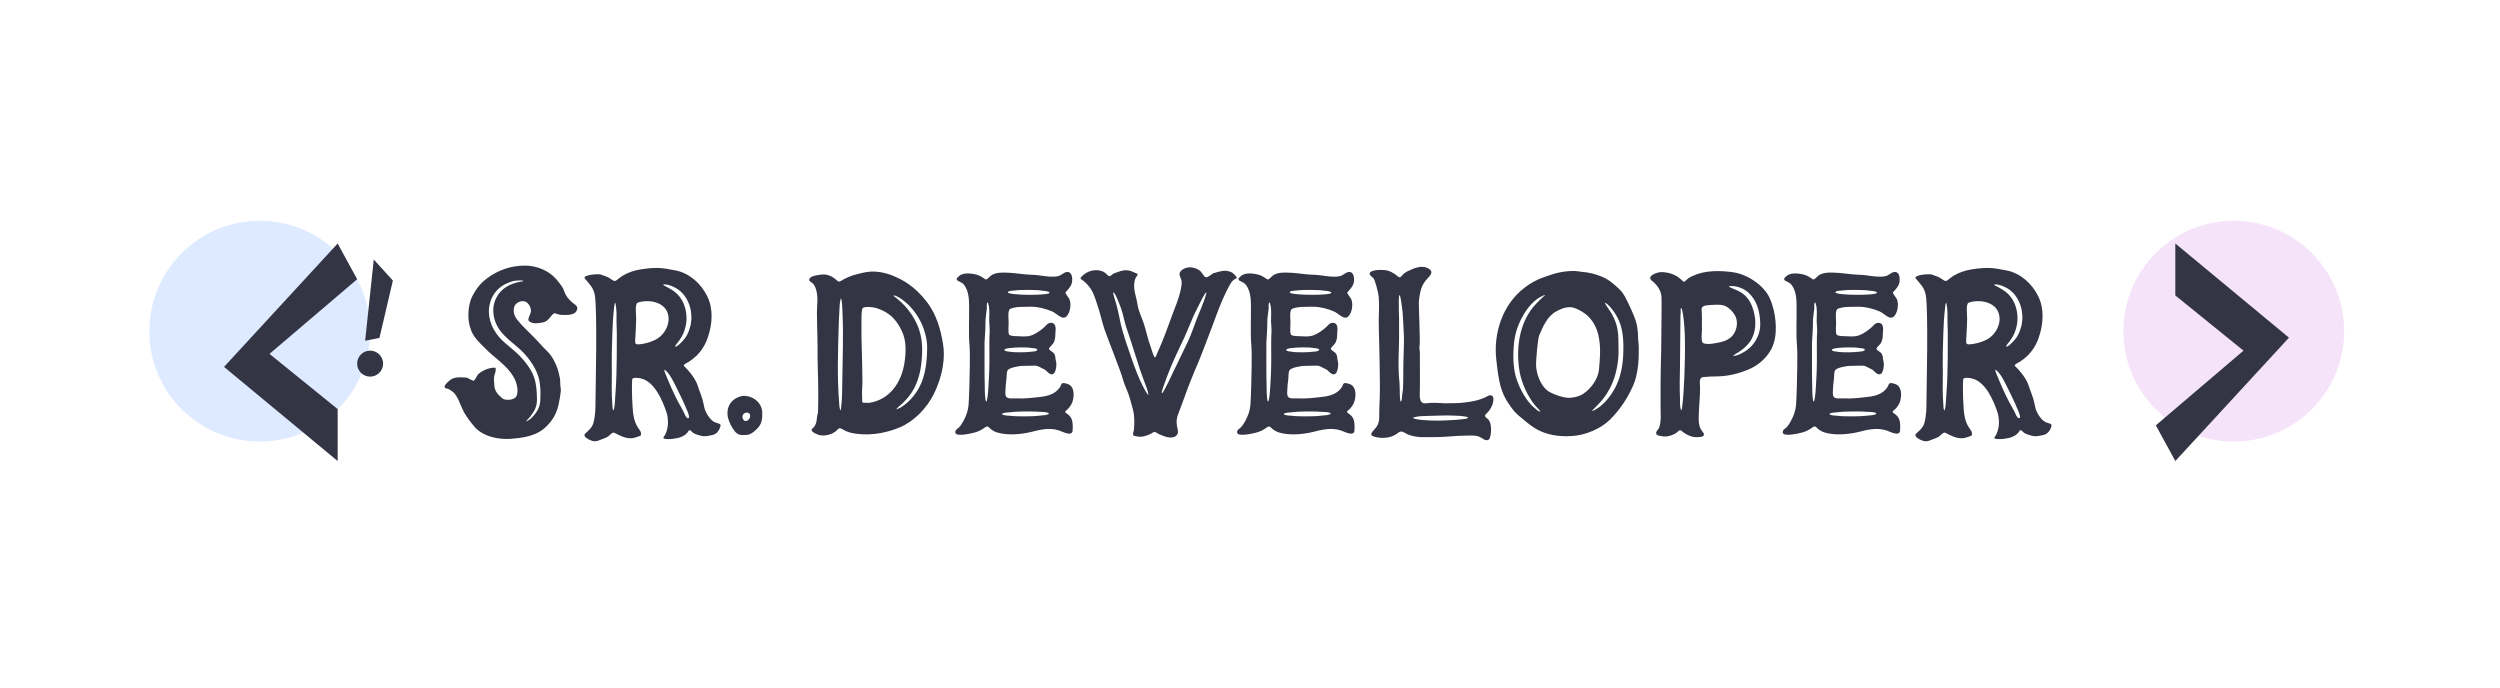 <svg width="385" height="106" viewBox="0 0 385 106" fill="none" xmlns="http://www.w3.org/2000/svg">
<circle cx="40" cy="51" r="17" fill="#DEEAFF"/>
<circle cx="344" cy="51" r="17" fill="#F5E3F9"/>
<path d="M80.871 40.9C78.747 40.9 76.803 41.548 75.075 42.808C74.247 43.42 73.707 43.996 73.167 44.86C72.879 45.364 72.591 45.796 72.447 46.336C72.015 47.74 72.123 49.072 72.195 49.504C72.267 50.008 72.411 50.512 72.591 50.98C73.059 52.06 73.815 52.744 74.643 53.572C76.119 55.12 78.063 56.2 79.143 58.144C79.575 58.864 79.935 60.304 79.503 61.06C79.143 61.672 77.775 61.672 77.415 61.384C76.659 60.772 76.119 60.196 76.119 59.188C76.083 58.684 76.011 58.216 76.155 57.748C76.227 57.532 76.443 56.884 76.299 56.632C75.507 56.56 74.391 56.956 73.635 57.64C73.455 57.82 73.167 58.576 72.951 58.612C72.699 58.684 72.087 58.144 71.763 58.144C70.827 58.108 69.891 57.964 69.135 58.684C68.955 58.828 68.307 59.44 68.487 59.656C68.631 59.872 68.847 59.8 69.063 59.908C69.315 60.052 69.567 60.196 69.783 60.376C70.467 60.988 70.827 62.176 71.223 63.004C71.655 63.976 72.339 64.84 73.023 65.668C74.355 67.252 76.767 67.72 78.711 67.576C80.835 67.396 82.815 67.108 84.327 65.488C85.083 64.696 85.479 64.012 85.839 63.004C86.019 62.464 86.487 60.16 86.343 59.728C86.235 59.26 86.307 58.756 86.235 58.288C86.127 57.784 86.019 57.28 85.875 56.812C85.551 55.876 85.011 54.796 84.291 54.112C83.535 53.392 82.851 52.564 82.095 51.808C81.303 50.98 80.439 50.224 79.719 49.324C79.215 48.712 78.999 48.1 79.179 47.308C79.323 46.624 80.331 46.156 80.979 46.48C81.483 46.768 81.879 47.488 81.735 48.1C81.627 48.568 81.123 49.252 81.519 49.504C82.167 49.936 82.815 49.792 83.607 49.648C84.435 49.504 84.723 48.712 85.263 48.28C85.443 48.172 85.947 48.424 86.163 48.46C86.559 48.532 87.027 48.496 87.423 48.496C88.503 48.424 88.899 47.992 88.899 47.416C88.863 47.02 88.431 46.84 88.179 46.624C86.919 45.544 86.955 44.86 86.703 44.392C86.415 43.888 86.019 43.42 85.659 42.988C84.507 41.656 82.599 40.9 80.871 40.9ZM79.215 43.24C79.359 43.24 80.619 43.096 80.583 43.276C80.583 43.348 79.827 43.42 79.755 43.456C79.323 43.564 78.891 43.708 78.495 43.888C77.703 44.284 76.983 44.86 76.551 45.652C75.615 47.236 75.867 49.18 76.839 50.656C77.883 52.204 79.503 53.104 80.727 54.436C81.987 55.84 83.031 57.46 83.175 59.404C83.247 60.088 83.247 61.168 83.211 61.492C83.211 62.788 82.563 63.652 81.807 64.408C81.771 64.444 81.087 64.984 81.015 64.876C81.015 64.84 81.627 64.228 81.663 64.156L82.203 63.364C82.419 63.004 82.563 62.644 82.635 62.212C82.707 61.78 82.707 61.276 82.671 60.844C82.635 59.944 82.563 59.044 82.275 58.18C81.987 57.316 81.483 56.524 80.907 55.804C80.331 55.048 79.647 54.4 78.927 53.788C78.207 53.176 77.451 52.6 76.839 51.88C75.651 50.476 74.967 48.64 75.435 46.768C75.723 45.544 76.479 44.536 77.559 43.888C78.063 43.6 78.639 43.384 79.215 43.24ZM101.172 41.26C100.128 41.26 98.976 41.404 97.968 41.62C96.996 41.872 96.096 42.232 95.304 42.88C94.764 43.312 94.692 43.42 94.152 43.024C93.648 42.628 93.072 42.484 92.496 42.268C92.172 42.16 89.58 42.304 90.084 42.916C90.804 43.78 91.38 44.284 91.596 45.436C92.028 47.668 91.704 60.628 91.704 61.78C91.704 62.32 91.704 62.86 91.668 63.4C91.596 63.94 91.56 64.516 91.416 65.02C91.2 66.064 90.12 66.64 90.012 66.928C89.904 67.288 90.588 67.648 90.84 67.756C91.308 67.972 91.74 68.044 92.208 67.828C92.64 67.648 93.144 67.504 93.54 67.288C93.828 67.144 94.296 66.496 94.584 66.64C95.556 67.108 96.384 67.612 97.5 67.468C97.68 67.432 98.652 67.144 98.688 67.036C98.94 65.992 97.608 66.208 97.428 62.788C97.356 61.888 97.32 60.844 97.32 59.944C97.32 59.44 97.32 58.936 97.356 58.432C97.392 58.036 98.508 58.216 98.724 58.288C100.848 58.792 102.036 61.744 102.612 63.4C102.972 64.444 103.044 66.172 102.216 67.288C101.82 67.756 103.548 67.612 103.656 67.576C104.088 67.504 104.484 67.468 104.88 67.288C105.384 67.108 105.816 66.784 106.068 66.316C106.176 66.064 106.644 66.568 106.716 66.64C107.04 66.856 107.436 66.964 107.796 67.072C108.516 67.288 109.056 67.144 109.812 66.964C110.676 66.748 111 65.632 110.964 65.452C110.856 65.092 110.136 65.272 109.524 64.624C108.804 63.868 108.48 63.076 108.336 62.14C108.156 61.168 107.688 60.196 107.4 59.26C107.04 58.252 106.068 57.028 105.312 56.344C105.132 56.164 105.996 55.768 106.068 55.732C106.5 55.444 106.896 55.12 107.292 54.76C108.048 54.004 108.696 52.96 109.02 51.916C109.704 49.9 109.884 47.596 108.912 45.616C107.976 43.708 106.212 42.088 104.088 41.656C103.152 41.476 102.108 41.26 101.172 41.26ZM102.792 43.852C103.152 43.924 103.548 44.068 103.872 44.248C105.672 45.148 106.248 46.948 106.392 47.884C106.464 48.352 106.5 48.82 106.464 49.288L106.356 50.08L106.212 50.548C106.032 51.232 105.708 51.88 105.24 52.384C105.132 52.528 104.16 53.572 103.98 53.356C103.908 53.284 104.448 52.636 104.52 52.564C104.664 52.312 104.844 52.096 104.988 51.844C105.348 51.232 105.564 50.476 105.672 49.792C105.888 48.244 105.456 46.444 104.34 45.328C103.728 44.716 103.008 44.356 102.252 43.96C101.82 43.708 102.648 43.816 102.792 43.852ZM98.184 46.624C99.552 46.084 101.928 46.372 102.684 47.884C103.476 49.468 102.504 51.52 100.956 52.312C100.308 52.636 99.624 52.852 98.94 52.96C98.688 52.996 98.148 53.104 97.932 52.96C97.716 52.744 97.86 52.204 97.86 51.7C97.896 50.836 97.968 50.008 97.968 49.144C98.004 48.712 97.716 46.84 98.184 46.624ZM94.692 46.696C94.728 46.516 94.8 46.732 94.8 46.804C94.98 47.74 94.944 48.712 94.944 49.648C94.98 51.556 95.016 50.188 94.98 54.94C94.944 56.74 94.944 58.504 94.8 60.304C94.728 61.096 94.728 61.888 94.62 62.68C94.62 62.716 94.512 63.292 94.44 63.184C94.296 62.932 94.332 62.5 94.296 62.212C94.152 60.556 94.224 58.864 94.224 57.172C94.188 55.3 94.224 53.428 94.296 51.52C94.332 50.224 94.404 48.892 94.548 47.596C94.584 47.308 94.584 46.984 94.692 46.696ZM102.468 57.028C102.756 57.244 102.972 57.568 103.188 57.856C103.62 58.54 103.98 59.296 104.34 60.016C104.7 60.736 105.06 61.492 105.384 62.212C106.248 64.12 106.248 64.408 105.888 64.408C105.6 64.228 105.456 63.832 105.312 63.508C105.06 62.968 104.736 62.464 104.448 61.924C103.692 60.484 103.044 58.972 102.432 57.46C102.396 57.352 102.144 56.74 102.468 57.028ZM114.477 60.952C112.785 61.204 111.741 62.536 112.101 64.3C112.281 65.02 112.713 65.884 113.181 66.46C113.829 67.144 114.261 67 115.089 66.964C115.737 66.892 116.421 66.244 116.817 65.776C117.321 65.164 117.393 64.444 117.393 63.652C117.393 62.932 117.105 62.248 116.565 61.744C115.989 61.204 115.197 60.952 114.477 60.952ZM115.521 64.048C115.521 64.228 115.449 64.444 115.305 64.588C115.125 64.768 115.017 64.84 114.801 64.84C114.585 64.84 114.477 64.624 114.405 64.48C114.333 64.3 114.297 64.12 114.369 63.976C114.441 63.796 114.585 63.652 114.765 63.58C114.945 63.508 115.125 63.508 115.305 63.616C115.449 63.688 115.521 63.868 115.521 64.048ZM134.903 41.836C133.715 41.728 132.455 42.088 131.303 42.412C130.871 42.556 130.403 42.772 129.971 42.988C129.791 43.096 129.251 43.492 129.035 43.312C128.207 42.556 127.451 42.124 126.299 42.304C125.903 42.376 125.147 42.448 124.823 42.736C124.355 43.168 124.751 43.348 125.075 43.564C125.795 44.104 125.939 45.724 125.867 46.552C125.723 48.748 125.903 51.016 125.903 53.248C125.867 55.624 126.011 57.964 126.011 60.34C126.011 61.384 126.011 62.428 125.975 63.508C125.687 64.444 125.939 65.344 125.075 66.028C124.679 66.388 125.651 66.82 125.867 66.892C126.443 67.144 127.199 67.108 127.775 66.892C128.063 66.82 128.351 66.676 128.603 66.496C128.819 66.388 129.035 65.992 129.287 65.956C129.503 65.92 129.935 66.208 130.115 66.316C130.439 66.46 130.691 66.568 131.015 66.64C133.463 67.216 136.271 66.784 138.575 65.812C140.771 64.876 142.679 62.896 143.759 60.772C145.271 57.748 145.595 54.904 145.199 52.816C144.839 50.656 144.191 48.46 142.859 46.66C141.527 44.896 139.943 43.492 137.891 42.628C136.955 42.196 135.947 41.908 134.903 41.836ZM137.891 45.544C138.647 45.832 139.331 46.408 139.907 46.948C141.131 48.172 142.031 49.684 142.463 51.34C142.679 52.06 142.787 52.852 142.787 53.608C142.751 55.372 142.607 57.136 141.959 58.792C141.311 60.412 140.195 61.816 138.719 62.752C138.647 62.788 137.999 63.076 138.035 63.04C138.143 62.788 138.575 62.5 138.755 62.32C139.403 61.744 139.979 61.096 140.447 60.376C141.419 58.828 141.851 56.992 141.959 55.156C142.103 53.464 141.995 51.844 141.347 50.224C140.699 48.676 139.691 47.308 138.431 46.228C138.215 46.012 137.927 45.832 137.675 45.616C137.459 45.4 137.783 45.508 137.891 45.544ZM129.431 46.156C129.503 45.76 129.575 46.084 129.611 46.3C129.719 47.02 129.719 47.74 129.755 48.46C129.899 51.772 129.755 55.084 129.719 58.396C129.683 59.836 129.719 61.312 129.539 62.716C129.539 62.788 129.467 63.364 129.395 63.148C129.251 62.752 129.251 62.248 129.215 61.852C128.927 58.144 129.035 54.436 129.143 50.728C129.179 49.864 129.179 49 129.251 48.136C129.287 47.488 129.287 46.804 129.431 46.156ZM132.851 47.452C133.067 47.2 134.399 47.2 135.299 47.56C136.811 48.1 137.819 49 138.611 50.44C139.547 52.06 139.547 53.644 139.367 55.3C138.935 59.26 136.703 61.6 133.895 62.032C133.607 62.068 133.355 61.996 133.067 62.032C132.671 62.104 132.779 61.492 132.779 61.312C132.707 60.484 132.779 59.692 132.815 58.9C132.815 57.064 132.743 55.264 132.707 53.464C132.635 51.88 132.671 48.784 132.671 48.784C132.671 48.784 132.671 47.704 132.851 47.452ZM164.181 41.908C163.749 42.016 163.425 42.412 162.957 42.52C162.525 42.628 162.021 42.628 161.553 42.592C160.581 42.52 159.645 42.304 158.709 42.304C157.665 42.268 156.657 42.088 155.613 42.016C154.641 41.98 153.345 41.836 152.553 42.484C152.409 42.592 151.941 43.168 151.761 43.024C151.401 42.772 151.077 42.556 150.645 42.376C149.889 42.124 148.341 41.872 147.693 42.52C147.441 42.736 147.117 42.988 147.513 43.24C147.873 43.456 148.233 43.528 148.485 43.888C149.133 44.752 149.241 45.976 149.241 46.984C149.277 49.108 149.133 51.196 149.313 53.32C149.385 54.364 149.349 55.408 149.349 56.452C149.349 57.424 149.241 61.384 149.169 62.284C149.097 63.22 148.809 64.048 148.341 64.876C148.161 65.2 147.945 65.56 147.693 65.812C147.441 66.064 147.081 66.172 147.117 66.604C147.189 67.288 149.313 66.784 149.673 66.712C150.537 66.532 151.077 66.28 151.761 65.776C152.085 65.56 152.229 65.74 152.481 65.992C152.841 66.316 153.273 66.532 153.705 66.64C155.217 67.072 157.233 66.892 158.745 66.532C160.185 66.172 161.553 65.812 163.065 66.28C163.569 66.424 165.153 67.36 165.189 66.244C165.261 64.804 165.081 64.228 164.289 63.688C163.749 63.364 164.217 63.256 164.469 62.968C164.721 62.716 164.973 62.32 165.117 61.996C165.441 61.168 165.549 59.548 164.469 59.152C164.217 59.08 163.569 58.792 163.425 59.224C163.281 59.692 162.921 60.052 162.561 60.34C161.877 60.844 160.977 61.06 160.113 61.132C158.925 61.276 157.665 61.42 156.477 61.348C155.541 61.312 154.785 61.6 154.821 60.412C154.857 59.692 154.893 59.008 155.001 58.288C155.037 58 155.001 57.244 155.181 57.028C155.361 56.74 155.973 56.596 156.261 56.524C156.693 56.416 157.161 56.344 157.593 56.344C158.205 56.344 158.781 56.308 159.393 56.308C159.897 56.308 160.293 56.668 160.761 56.848C161.157 57.028 161.373 57.46 161.769 57.604C162.633 57.964 162.777 56.128 162.633 55.66C162.489 55.264 162.597 54.868 162.345 54.472C162.165 54.184 161.661 54.004 161.553 53.752C161.445 53.572 162.093 53.068 162.165 52.924C162.489 52.456 162.525 51.916 162.525 51.376C162.561 50.908 162.669 50.296 162.345 49.9C162.021 49.576 161.445 49.72 161.193 50.008C160.545 50.728 159.249 51.664 158.349 51.772C157.845 51.844 157.269 51.808 156.729 51.772C156.513 51.772 155.613 51.772 155.433 51.556C155.181 51.34 155.361 49.864 155.325 49.54C155.325 49.216 155.145 47.776 155.577 47.56C156.513 47.164 157.773 47.272 158.781 47.236C159.897 47.236 160.977 47.524 162.021 47.956C162.669 48.208 163.605 49.396 164.253 48.712C164.829 48.136 165.009 46.804 164.685 46.048C164.613 45.904 164.001 45.112 164.073 45.04C164.397 44.68 164.685 44.392 164.937 43.924C165.261 43.348 165.261 41.656 164.181 41.908ZM158.421 44.644C160.365 44.68 159.825 44.68 160.653 44.788C160.797 44.788 161.625 44.86 161.625 45.076C161.625 45.256 160.869 45.292 160.725 45.328C159.969 45.4 159.177 45.4 158.421 45.4C157.665 45.4 156.909 45.364 156.189 45.292C156.045 45.256 155.217 45.22 155.217 45.004C155.217 44.788 156.009 44.752 156.117 44.752C156.873 44.644 157.665 44.644 158.421 44.644ZM152.085 46.552C152.157 46.516 152.265 47.164 152.301 47.2C152.409 47.956 152.337 48.712 152.337 49.468C152.337 49.864 152.409 50.26 152.409 50.656C152.409 51.052 152.409 51.448 152.373 51.844C152.337 53.68 152.409 55.48 152.337 57.28C152.301 57.676 152.193 61.852 151.869 61.852C151.653 61.636 151.653 59.8 151.653 59.404C151.617 58.324 151.617 57.244 151.617 56.2V52.816C151.653 51.808 151.761 50.836 151.761 49.828C151.725 49.036 151.905 48.244 151.977 47.452C151.977 47.272 151.905 46.732 152.085 46.552ZM157.197 53.5C157.809 53.5 158.385 53.5 158.997 53.608C159.105 53.608 159.753 53.644 159.753 53.86C159.753 54.04 159.285 54.148 158.997 54.148C158.421 54.22 157.809 54.256 157.197 54.256C156.621 54.256 156.009 54.256 155.397 54.148C155.289 54.148 154.677 54.076 154.677 53.896C154.677 53.68 155.289 53.644 155.397 53.608C156.009 53.536 156.585 53.5 157.197 53.5ZM157.917 63.364C158.745 63.364 159.609 63.364 160.437 63.436C160.581 63.436 161.517 63.472 161.517 63.688C161.517 63.904 160.581 63.976 160.437 63.976C159.609 64.084 158.745 64.12 157.917 64.12C157.053 64.12 156.189 64.12 155.361 64.012C155.253 64.012 154.317 63.976 154.317 63.76C154.281 63.58 155.217 63.508 155.361 63.508C156.189 63.4 157.053 63.364 157.917 63.364ZM189.755 41.98C189.323 41.764 188.783 41.62 188.243 41.728C187.775 41.8 187.307 41.944 186.839 42.088C186.587 42.232 185.975 42.772 185.687 42.7C185.399 42.628 185.075 41.908 184.823 41.728C184.391 41.368 184.067 41.296 183.527 41.188C182.843 41.044 181.547 41.512 181.655 42.34C181.727 42.736 181.979 42.988 181.979 43.456C181.979 43.96 181.871 44.464 181.763 44.932C181.475 46.084 181.043 47.164 180.611 48.28C179.855 50.332 179.135 52.42 178.199 54.4C178.199 54.472 177.911 55.264 177.767 54.976C177.515 54.472 177.371 53.896 177.191 53.356C176.759 52.24 176.543 51.088 176.183 49.936C175.859 48.928 175.319 47.92 175.175 46.876C175.031 45.832 174.563 44.788 174.671 43.708C174.707 43.24 174.779 42.916 175.067 42.52C175.427 42.088 174.959 42.124 174.635 41.944C173.447 41.332 172.727 41.692 171.575 42.088C171.215 42.232 170.927 42.772 170.603 42.412C170.279 42.052 169.955 41.8 169.487 41.692C168.515 41.44 167.435 41.764 166.715 42.448C166.103 43.024 166.499 42.916 166.967 43.348C167.363 43.672 167.723 44.104 168.011 44.536C168.587 45.472 168.839 46.552 169.199 47.596C169.523 48.64 169.739 49.684 170.099 50.728C170.495 51.844 170.927 52.96 171.359 54.076C171.755 55.084 172.115 56.128 172.511 57.136C172.871 58.108 173.087 59.116 173.519 60.016C173.951 60.952 174.167 62.032 174.455 63.004C174.743 64.084 174.707 65.056 174.635 66.136C174.635 66.316 174.311 67 174.635 67.108C175.103 67.216 175.571 67.324 176.039 67.216C176.507 67.108 176.975 66.964 177.371 66.712C177.947 66.316 177.983 66.64 178.559 66.892C179.315 67.216 180.575 67.756 181.223 67C181.799 66.352 180.791 65.56 181.403 63.868C182.267 61.636 182.987 59.44 183.923 57.244C184.859 55.156 185.651 52.924 186.479 50.8C187.091 49.216 187.631 47.596 188.315 46.048C188.711 45.184 188.999 44.536 189.467 43.744C189.683 43.312 190.007 43.024 190.439 42.844C190.619 42.772 189.935 42.088 189.755 41.98ZM184.535 48.532C183.995 49.828 183.599 51.16 183.023 52.42L181.187 56.236C180.575 57.424 180.071 58.648 179.423 59.836C179.315 60.052 179.207 60.268 179.063 60.448C179.027 60.484 178.919 60.628 178.919 60.52C178.883 60.412 178.955 60.196 178.991 60.088C179.063 59.8 179.171 59.512 179.279 59.224C179.855 57.532 180.539 55.912 181.295 54.292L182.483 51.772C182.843 50.98 183.131 50.188 183.491 49.396C183.815 48.568 184.211 47.812 184.607 47.02C186.407 43.384 185.939 45.22 184.535 48.532ZM176.831 60.772C176.687 60.844 176.003 59.476 175.931 59.332C175.607 58.684 175.319 58.036 175.067 57.388C174.491 55.948 174.023 54.472 173.519 53.032C173.051 51.628 172.619 50.224 172.367 48.784C172.223 48.136 172.079 47.452 171.899 46.804C171.863 46.66 171.323 45.112 171.467 45.04C171.647 44.968 172.223 46.372 172.259 46.48C172.511 47.092 172.727 47.704 172.907 48.352C173.087 49.036 173.231 49.756 173.447 50.404L174.203 52.672C174.671 54.04 175.067 55.444 175.535 56.848C175.751 57.496 176.003 58.108 176.219 58.756C176.435 59.368 176.723 59.98 176.831 60.592C176.831 60.628 176.831 60.628 176.831 60.628C176.867 60.664 176.903 60.772 176.831 60.772ZM207.583 41.908C207.151 42.016 206.827 42.412 206.359 42.52C205.927 42.628 205.423 42.628 204.955 42.592C203.983 42.52 203.047 42.304 202.111 42.304C201.067 42.268 200.059 42.088 199.015 42.016C198.043 41.98 196.747 41.836 195.955 42.484C195.811 42.592 195.343 43.168 195.163 43.024C194.803 42.772 194.479 42.556 194.047 42.376C193.291 42.124 191.743 41.872 191.095 42.52C190.843 42.736 190.519 42.988 190.915 43.24C191.275 43.456 191.635 43.528 191.887 43.888C192.535 44.752 192.643 45.976 192.643 46.984C192.679 49.108 192.535 51.196 192.715 53.32C192.787 54.364 192.751 55.408 192.751 56.452C192.751 57.424 192.643 61.384 192.571 62.284C192.499 63.22 192.211 64.048 191.743 64.876C191.563 65.2 191.347 65.56 191.095 65.812C190.843 66.064 190.483 66.172 190.519 66.604C190.591 67.288 192.715 66.784 193.075 66.712C193.939 66.532 194.479 66.28 195.163 65.776C195.487 65.56 195.631 65.74 195.883 65.992C196.243 66.316 196.675 66.532 197.107 66.64C198.619 67.072 200.635 66.892 202.147 66.532C203.587 66.172 204.955 65.812 206.467 66.28C206.971 66.424 208.555 67.36 208.591 66.244C208.663 64.804 208.483 64.228 207.691 63.688C207.151 63.364 207.619 63.256 207.871 62.968C208.123 62.716 208.375 62.32 208.519 61.996C208.843 61.168 208.951 59.548 207.871 59.152C207.619 59.08 206.971 58.792 206.827 59.224C206.683 59.692 206.323 60.052 205.963 60.34C205.279 60.844 204.379 61.06 203.515 61.132C202.327 61.276 201.067 61.42 199.879 61.348C198.943 61.312 198.187 61.6 198.223 60.412C198.259 59.692 198.295 59.008 198.403 58.288C198.439 58 198.403 57.244 198.583 57.028C198.763 56.74 199.375 56.596 199.663 56.524C200.095 56.416 200.563 56.344 200.995 56.344C201.607 56.344 202.183 56.308 202.795 56.308C203.299 56.308 203.695 56.668 204.163 56.848C204.559 57.028 204.775 57.46 205.171 57.604C206.035 57.964 206.179 56.128 206.035 55.66C205.891 55.264 205.999 54.868 205.747 54.472C205.567 54.184 205.063 54.004 204.955 53.752C204.847 53.572 205.495 53.068 205.567 52.924C205.891 52.456 205.927 51.916 205.927 51.376C205.963 50.908 206.071 50.296 205.747 49.9C205.423 49.576 204.847 49.72 204.595 50.008C203.947 50.728 202.651 51.664 201.751 51.772C201.247 51.844 200.671 51.808 200.131 51.772C199.915 51.772 199.015 51.772 198.835 51.556C198.583 51.34 198.763 49.864 198.727 49.54C198.727 49.216 198.547 47.776 198.979 47.56C199.915 47.164 201.175 47.272 202.183 47.236C203.299 47.236 204.379 47.524 205.423 47.956C206.071 48.208 207.007 49.396 207.655 48.712C208.231 48.136 208.411 46.804 208.087 46.048C208.015 45.904 207.403 45.112 207.475 45.04C207.799 44.68 208.087 44.392 208.339 43.924C208.663 43.348 208.663 41.656 207.583 41.908ZM201.823 44.644C203.767 44.68 203.227 44.68 204.055 44.788C204.199 44.788 205.027 44.86 205.027 45.076C205.027 45.256 204.271 45.292 204.127 45.328C203.371 45.4 202.579 45.4 201.823 45.4C201.067 45.4 200.311 45.364 199.591 45.292C199.447 45.256 198.619 45.22 198.619 45.004C198.619 44.788 199.411 44.752 199.519 44.752C200.275 44.644 201.067 44.644 201.823 44.644ZM195.487 46.552C195.559 46.516 195.667 47.164 195.703 47.2C195.811 47.956 195.739 48.712 195.739 49.468C195.739 49.864 195.811 50.26 195.811 50.656C195.811 51.052 195.811 51.448 195.775 51.844C195.739 53.68 195.811 55.48 195.739 57.28C195.703 57.676 195.595 61.852 195.271 61.852C195.055 61.636 195.055 59.8 195.055 59.404C195.019 58.324 195.019 57.244 195.019 56.2V52.816C195.055 51.808 195.163 50.836 195.163 49.828C195.127 49.036 195.307 48.244 195.379 47.452C195.379 47.272 195.307 46.732 195.487 46.552ZM200.599 53.5C201.211 53.5 201.787 53.5 202.399 53.608C202.507 53.608 203.155 53.644 203.155 53.86C203.155 54.04 202.687 54.148 202.399 54.148C201.823 54.22 201.211 54.256 200.599 54.256C200.023 54.256 199.411 54.256 198.799 54.148C198.691 54.148 198.079 54.076 198.079 53.896C198.079 53.68 198.691 53.644 198.799 53.608C199.411 53.536 199.987 53.5 200.599 53.5ZM201.319 63.364C202.147 63.364 203.011 63.364 203.839 63.436C203.983 63.436 204.919 63.472 204.919 63.688C204.919 63.904 203.983 63.976 203.839 63.976C203.011 64.084 202.147 64.12 201.319 64.12C200.455 64.12 199.591 64.12 198.763 64.012C198.655 64.012 197.719 63.976 197.719 63.76C197.683 63.58 198.619 63.508 198.763 63.508C199.591 63.4 200.455 63.364 201.319 63.364ZM220.064 41.404C219.164 40.792 218.012 41.188 217.112 41.62C216.752 41.764 216.32 41.98 216.032 42.304C215.78 42.556 215.672 42.88 215.312 42.592C214.7 42.088 213.98 41.62 213.116 41.584C212.72 41.548 210.956 41.512 210.92 42.16C210.92 42.412 211.388 42.7 211.532 42.88C211.712 43.06 212.252 44.896 212.324 45.796C212.432 46.876 212.324 48.316 212.324 49.396C212.324 50.548 212.36 51.664 212.396 52.816C212.396 53.968 212.468 55.12 212.468 56.272C212.504 58.468 212.54 60.376 212.432 62.572C212.324 64.192 212.648 65.056 211.748 66.028C211.352 66.46 210.848 66.964 211.46 67.18C212.36 67.504 213.296 67.504 214.196 67.252C214.628 67.108 215.024 66.892 215.384 66.604C215.888 66.28 216.14 66.568 216.644 66.82C217.436 67.216 218.588 67.36 219.452 67.324C220.712 67.324 221.936 67.324 223.16 67.216C224.204 67.144 225.248 67.072 226.256 67.072C226.76 67.072 227.3 67.036 227.804 67.252C228.236 67.432 228.812 68.044 229.28 67.684C229.64 67.432 229.892 65.164 229.136 64.552C228.668 64.156 228.524 64.048 228.92 63.688C229.928 62.788 230.216 61.276 229.82 60.988C229.46 60.664 228.956 61.096 228.632 61.24C227.588 61.672 226.868 61.816 225.752 61.96C224.672 62.104 223.592 62.104 222.512 62.104C221.576 62.068 220.568 61.96 219.632 62.104C218.408 62.284 218.66 60.736 218.66 59.944C218.66 58.684 218.696 57.388 218.66 56.128V54.652C218.696 54.112 218.516 53.608 218.624 53.068C218.732 52.528 218.444 46.768 218.516 46.264C218.66 45.22 218.768 44.284 219.416 43.384C219.812 42.772 221.036 42.016 220.064 41.404ZM215.6 45.544C215.672 45.76 215.708 46.012 215.744 46.228C215.852 46.84 215.924 47.452 215.996 48.028C216.14 49.9 216.14 50.98 216.212 51.988C216.212 53.752 216.104 55.516 216.104 57.28C216.104 58.108 216.104 58.972 216.068 59.836C216.032 60.196 215.96 60.556 215.924 60.916C215.888 61.168 215.924 61.636 215.744 61.852C215.672 61.96 215.6 61.384 215.6 61.348C215.564 60.916 215.564 60.52 215.564 60.088C215.564 59.296 215.492 58.504 215.42 57.712C215.312 55.984 215.42 54.22 215.456 52.492V48.892C215.42 48.316 215.42 47.776 215.42 47.236C215.42 46.696 215.384 46.12 215.456 45.58C215.492 45.472 215.528 45.4 215.6 45.544ZM224.852 64.048C225.212 64.084 225.536 64.12 225.896 64.192C225.968 64.228 226.22 64.3 226.04 64.372C225.824 64.516 225.536 64.516 225.284 64.552L224.204 64.66C222.548 64.768 220.892 64.84 219.236 64.696C218.876 64.66 218.48 64.624 218.12 64.552C217.976 64.516 217.328 64.372 217.76 64.264C218.444 64.048 219.272 64.084 219.992 64.048C222.692 63.976 222.728 63.94 224.852 64.048ZM242.359 41.728C240.127 41.728 238.615 42.412 237.715 42.7C236.671 43.06 235.627 43.636 234.763 44.32C231.379 46.912 229.939 51.34 230.443 55.516C230.695 57.604 230.875 59.764 231.991 61.636C232.531 62.464 232.999 63.22 233.719 63.868C234.583 64.588 235.339 65.272 236.275 65.884C238.039 67 240.091 67.288 242.107 67.144C244.087 67.036 246.463 66.064 247.903 64.66C249.415 63.148 250.495 61.564 251.395 59.62C252.475 57.352 252.367 54.472 252.367 53.5C252.367 52.96 252.259 52.42 252.259 51.88C252.259 51.304 252.187 50.764 252.115 50.224C251.899 49.144 251.395 48.064 250.927 47.056C250.459 46.12 250.099 45.184 249.307 44.464C248.515 43.708 247.651 42.988 246.643 42.592C245.707 42.196 244.663 41.944 243.691 41.872C243.259 41.836 242.791 41.728 242.359 41.728ZM237.679 45.508C238.003 45.328 237.967 45.472 237.715 45.652L237.175 46.156C236.779 46.516 236.419 46.948 236.059 47.344C234.007 49.936 233.503 53.464 233.935 56.704C234.151 58.432 234.871 60.196 235.843 61.672C236.059 61.996 236.275 62.284 236.527 62.572C236.743 62.824 237.031 63.076 237.211 63.328C237.283 63.472 236.959 63.328 236.923 63.292C236.779 63.22 236.635 63.112 236.491 62.968C236.275 62.788 236.059 62.608 235.843 62.392C234.727 61.204 233.899 59.548 233.431 58C232.999 56.38 232.999 54.616 233.143 52.96C233.287 51.448 233.719 50.08 234.475 48.748C235.159 47.452 236.275 46.084 237.679 45.508ZM247.183 46.732C247.039 46.444 247.507 46.84 247.579 46.876C247.831 47.128 248.083 47.38 248.263 47.632C248.695 48.172 249.055 48.784 249.343 49.432C250.135 51.268 249.991 53.464 249.991 54.4C249.919 56.2 249.631 57.964 248.803 59.584C248.083 60.988 246.931 62.464 245.491 63.184C245.455 63.184 245.239 63.328 245.203 63.292C245.167 63.22 245.383 63.04 245.419 63.004C245.707 62.716 245.995 62.428 246.283 62.104C246.787 61.564 247.255 60.988 247.615 60.34C248.551 58.828 249.019 57.064 249.199 55.3C249.271 54.436 249.271 53.572 249.235 52.744C249.235 51.952 249.199 51.16 249.019 50.368C248.875 49.684 248.587 49.036 248.263 48.424C247.939 47.848 247.507 47.308 247.183 46.732ZM241.855 47.308C242.467 47.308 243.511 47.884 244.015 48.244C245.275 49.108 246.031 50.656 246.247 52.096C246.535 53.716 246.391 55.264 246.247 56.884C246.103 58.396 245.023 59.836 243.799 60.664C243.151 61.096 241.927 61.348 241.207 61.24C240.343 61.096 239.479 60.808 238.723 60.412C237.427 59.764 236.671 57.892 236.563 56.452C236.491 55.588 236.851 52.024 237.031 51.664C237.607 50.332 238.255 48.712 239.659 47.956C240.415 47.56 240.955 47.308 241.855 47.308ZM255.73 41.908C255.118 41.944 253.498 42.52 254.398 43.24C255.19 43.852 255.838 44.752 255.874 45.796C255.91 48.028 255.838 50.224 255.838 52.456C255.838 54.616 255.73 56.848 255.73 59.008V62.356C255.694 63.472 255.91 64.84 255.478 65.92C255.37 66.172 255.046 66.388 255.046 66.676C255.046 67.036 255.478 67.108 255.766 67.144C256.45 67.324 257.17 67.18 257.818 66.856C258.07 66.748 258.286 66.568 258.466 66.388C258.79 66.1 258.898 66.316 259.222 66.568C259.798 67 260.59 67.36 261.346 67.324C261.994 67.324 262.786 67.216 262.21 66.496C261.706 65.92 261.598 65.272 261.598 64.516C261.598 62.896 261.814 61.276 261.814 59.692C261.814 59.116 261.562 58.144 262.282 58.072C263.038 58 263.722 57.964 264.478 57.964C266.134 57.928 267.61 57.568 269.122 56.956C270.598 56.38 271.822 55.372 272.65 54.004C274.018 51.7 273.334 48.46 273.118 47.632C272.866 46.624 272.542 45.688 271.894 44.86C270.778 43.42 268.798 42.232 267.034 41.944C265.054 41.656 262.642 41.584 260.806 42.448C260.41 42.592 260.014 42.808 259.726 43.096C259.294 43.528 259.33 43.456 258.898 43.06C258.106 42.268 256.846 41.872 255.73 41.908ZM266.35 44.068C266.962 43.996 268.222 44.14 269.23 45.04C270.526 46.192 270.994 47.884 271.066 49.54C271.21 51.556 270.13 53.428 268.294 54.364C267.934 54.58 267.502 54.76 267.07 54.796C266.71 54.868 267.034 54.652 267.178 54.58C267.322 54.472 267.466 54.364 267.646 54.292C268.51 53.752 269.338 53.032 269.806 52.096C270.562 50.584 270.418 48.784 269.842 47.236C269.086 45.256 267.862 44.86 266.674 44.356C266.602 44.32 266.026 44.104 266.35 44.068ZM262.858 47.02C263.614 46.948 265.018 46.804 265.702 47.128C266.386 47.452 267.034 48.172 267.322 48.856C267.826 50.26 267.106 51.736 266.134 52.24C265.738 52.492 265.342 52.6 264.91 52.708C264.118 52.852 263.074 53.14 262.318 52.852C261.886 52.708 262.102 51.232 262.102 50.836C262.066 49.972 262.138 48.928 262.066 48.064C261.994 47.38 262.066 47.128 262.858 47.02ZM258.898 47.416C258.97 47.344 259.186 48.316 259.186 48.424C259.402 49.828 259.474 51.592 259.474 52.204C259.51 54.076 259.474 55.912 259.402 57.784C259.33 59.368 259.258 60.952 259.078 62.5C259.042 62.68 259.042 62.896 258.97 63.076C258.97 63.184 258.898 63.22 258.862 63.112C258.682 62.608 258.718 61.96 258.718 61.42C258.646 59.728 258.682 58.036 258.718 56.344C258.754 53.788 258.754 51.196 258.79 48.64C258.826 48.388 258.826 48.172 258.826 47.92C258.826 47.812 258.79 47.488 258.898 47.416ZM291.611 41.908C291.179 42.016 290.855 42.412 290.387 42.52C289.955 42.628 289.451 42.628 288.983 42.592C288.011 42.52 287.075 42.304 286.139 42.304C285.095 42.268 284.087 42.088 283.043 42.016C282.071 41.98 280.775 41.836 279.983 42.484C279.839 42.592 279.371 43.168 279.191 43.024C278.831 42.772 278.507 42.556 278.075 42.376C277.319 42.124 275.771 41.872 275.123 42.52C274.871 42.736 274.547 42.988 274.943 43.24C275.303 43.456 275.663 43.528 275.915 43.888C276.563 44.752 276.671 45.976 276.671 46.984C276.707 49.108 276.563 51.196 276.743 53.32C276.815 54.364 276.779 55.408 276.779 56.452C276.779 57.424 276.671 61.384 276.599 62.284C276.527 63.22 276.239 64.048 275.771 64.876C275.591 65.2 275.375 65.56 275.123 65.812C274.871 66.064 274.511 66.172 274.547 66.604C274.619 67.288 276.743 66.784 277.103 66.712C277.967 66.532 278.507 66.28 279.191 65.776C279.515 65.56 279.659 65.74 279.911 65.992C280.271 66.316 280.703 66.532 281.135 66.64C282.647 67.072 284.663 66.892 286.175 66.532C287.615 66.172 288.983 65.812 290.495 66.28C290.999 66.424 292.583 67.36 292.619 66.244C292.691 64.804 292.511 64.228 291.719 63.688C291.179 63.364 291.647 63.256 291.899 62.968C292.151 62.716 292.403 62.32 292.547 61.996C292.871 61.168 292.979 59.548 291.899 59.152C291.647 59.08 290.999 58.792 290.855 59.224C290.711 59.692 290.351 60.052 289.991 60.34C289.307 60.844 288.407 61.06 287.543 61.132C286.355 61.276 285.095 61.42 283.907 61.348C282.971 61.312 282.215 61.6 282.251 60.412C282.287 59.692 282.323 59.008 282.431 58.288C282.467 58 282.431 57.244 282.611 57.028C282.791 56.74 283.403 56.596 283.691 56.524C284.123 56.416 284.591 56.344 285.023 56.344C285.635 56.344 286.211 56.308 286.823 56.308C287.327 56.308 287.723 56.668 288.191 56.848C288.587 57.028 288.803 57.46 289.199 57.604C290.063 57.964 290.207 56.128 290.063 55.66C289.919 55.264 290.027 54.868 289.775 54.472C289.595 54.184 289.091 54.004 288.983 53.752C288.875 53.572 289.523 53.068 289.595 52.924C289.919 52.456 289.955 51.916 289.955 51.376C289.991 50.908 290.099 50.296 289.775 49.9C289.451 49.576 288.875 49.72 288.623 50.008C287.975 50.728 286.679 51.664 285.779 51.772C285.275 51.844 284.699 51.808 284.159 51.772C283.943 51.772 283.043 51.772 282.863 51.556C282.611 51.34 282.791 49.864 282.755 49.54C282.755 49.216 282.575 47.776 283.007 47.56C283.943 47.164 285.203 47.272 286.211 47.236C287.327 47.236 288.407 47.524 289.451 47.956C290.099 48.208 291.035 49.396 291.683 48.712C292.259 48.136 292.439 46.804 292.115 46.048C292.043 45.904 291.431 45.112 291.503 45.04C291.827 44.68 292.115 44.392 292.367 43.924C292.691 43.348 292.691 41.656 291.611 41.908ZM285.851 44.644C287.795 44.68 287.255 44.68 288.083 44.788C288.227 44.788 289.055 44.86 289.055 45.076C289.055 45.256 288.299 45.292 288.155 45.328C287.399 45.4 286.607 45.4 285.851 45.4C285.095 45.4 284.339 45.364 283.619 45.292C283.475 45.256 282.647 45.22 282.647 45.004C282.647 44.788 283.439 44.752 283.547 44.752C284.303 44.644 285.095 44.644 285.851 44.644ZM279.515 46.552C279.587 46.516 279.695 47.164 279.731 47.2C279.839 47.956 279.767 48.712 279.767 49.468C279.767 49.864 279.839 50.26 279.839 50.656C279.839 51.052 279.839 51.448 279.803 51.844C279.767 53.68 279.839 55.48 279.767 57.28C279.731 57.676 279.623 61.852 279.299 61.852C279.083 61.636 279.083 59.8 279.083 59.404C279.047 58.324 279.047 57.244 279.047 56.2V52.816C279.083 51.808 279.191 50.836 279.191 49.828C279.155 49.036 279.335 48.244 279.407 47.452C279.407 47.272 279.335 46.732 279.515 46.552ZM284.627 53.5C285.239 53.5 285.815 53.5 286.427 53.608C286.535 53.608 287.183 53.644 287.183 53.86C287.183 54.04 286.715 54.148 286.427 54.148C285.851 54.22 285.239 54.256 284.627 54.256C284.051 54.256 283.439 54.256 282.827 54.148C282.719 54.148 282.107 54.076 282.107 53.896C282.107 53.68 282.719 53.644 282.827 53.608C283.439 53.536 284.015 53.5 284.627 53.5ZM285.347 63.364C286.175 63.364 287.039 63.364 287.867 63.436C288.011 63.436 288.947 63.472 288.947 63.688C288.947 63.904 288.011 63.976 287.867 63.976C287.039 64.084 286.175 64.12 285.347 64.12C284.483 64.12 283.619 64.12 282.791 64.012C282.683 64.012 281.747 63.976 281.747 63.76C281.711 63.58 282.647 63.508 282.791 63.508C283.619 63.4 284.483 63.364 285.347 63.364ZM306.143 41.26C305.099 41.26 303.947 41.404 302.939 41.62C301.967 41.872 301.067 42.232 300.275 42.88C299.735 43.312 299.663 43.42 299.123 43.024C298.619 42.628 298.043 42.484 297.467 42.268C297.143 42.16 294.551 42.304 295.055 42.916C295.775 43.78 296.351 44.284 296.567 45.436C296.999 47.668 296.675 60.628 296.675 61.78C296.675 62.32 296.675 62.86 296.639 63.4C296.567 63.94 296.531 64.516 296.387 65.02C296.171 66.064 295.091 66.64 294.983 66.928C294.875 67.288 295.559 67.648 295.811 67.756C296.279 67.972 296.711 68.044 297.179 67.828C297.611 67.648 298.115 67.504 298.511 67.288C298.799 67.144 299.267 66.496 299.555 66.64C300.527 67.108 301.355 67.612 302.471 67.468C302.651 67.432 303.623 67.144 303.659 67.036C303.911 65.992 302.579 66.208 302.399 62.788C302.327 61.888 302.291 60.844 302.291 59.944C302.291 59.44 302.291 58.936 302.327 58.432C302.363 58.036 303.479 58.216 303.695 58.288C305.819 58.792 307.007 61.744 307.583 63.4C307.943 64.444 308.015 66.172 307.187 67.288C306.791 67.756 308.519 67.612 308.627 67.576C309.059 67.504 309.455 67.468 309.851 67.288C310.355 67.108 310.787 66.784 311.039 66.316C311.147 66.064 311.615 66.568 311.687 66.64C312.011 66.856 312.407 66.964 312.767 67.072C313.487 67.288 314.027 67.144 314.783 66.964C315.647 66.748 315.971 65.632 315.935 65.452C315.827 65.092 315.107 65.272 314.495 64.624C313.775 63.868 313.451 63.076 313.307 62.14C313.127 61.168 312.659 60.196 312.371 59.26C312.011 58.252 311.039 57.028 310.283 56.344C310.103 56.164 310.967 55.768 311.039 55.732C311.471 55.444 311.867 55.12 312.263 54.76C313.019 54.004 313.667 52.96 313.991 51.916C314.675 49.9 314.855 47.596 313.883 45.616C312.947 43.708 311.183 42.088 309.059 41.656C308.123 41.476 307.079 41.26 306.143 41.26ZM307.763 43.852C308.123 43.924 308.519 44.068 308.843 44.248C310.643 45.148 311.219 46.948 311.363 47.884C311.435 48.352 311.471 48.82 311.435 49.288L311.327 50.08L311.183 50.548C311.003 51.232 310.679 51.88 310.211 52.384C310.103 52.528 309.131 53.572 308.951 53.356C308.879 53.284 309.419 52.636 309.491 52.564C309.635 52.312 309.815 52.096 309.959 51.844C310.319 51.232 310.535 50.476 310.643 49.792C310.859 48.244 310.427 46.444 309.311 45.328C308.699 44.716 307.979 44.356 307.223 43.96C306.791 43.708 307.619 43.816 307.763 43.852ZM303.155 46.624C304.523 46.084 306.899 46.372 307.655 47.884C308.447 49.468 307.475 51.52 305.927 52.312C305.279 52.636 304.595 52.852 303.911 52.96C303.659 52.996 303.119 53.104 302.903 52.96C302.687 52.744 302.831 52.204 302.831 51.7C302.867 50.836 302.939 50.008 302.939 49.144C302.975 48.712 302.687 46.84 303.155 46.624ZM299.663 46.696C299.699 46.516 299.771 46.732 299.771 46.804C299.951 47.74 299.915 48.712 299.915 49.648C299.951 51.556 299.987 50.188 299.951 54.94C299.915 56.74 299.915 58.504 299.771 60.304C299.699 61.096 299.699 61.888 299.591 62.68C299.591 62.716 299.483 63.292 299.411 63.184C299.267 62.932 299.303 62.5 299.267 62.212C299.123 60.556 299.195 58.864 299.195 57.172C299.159 55.3 299.195 53.428 299.267 51.52C299.303 50.224 299.375 48.892 299.519 47.596C299.555 47.308 299.555 46.984 299.663 46.696ZM307.439 57.028C307.727 57.244 307.943 57.568 308.159 57.856C308.591 58.54 308.951 59.296 309.311 60.016C309.671 60.736 310.031 61.492 310.355 62.212C311.219 64.12 311.219 64.408 310.859 64.408C310.571 64.228 310.427 63.832 310.283 63.508C310.031 62.968 309.707 62.464 309.419 61.924C308.663 60.484 308.015 58.972 307.403 57.46C307.367 57.352 307.115 56.74 307.439 57.028Z" fill="#333444"/>
<path d="M52 37.5L34.5 56.5L52 71V63L41.5 54.5L55 43L52 37.5Z" fill="#333444"/>
<path d="M335 71L352.5 52L335 37.5V45.5L345.5 54L332 65.5L335 71Z" fill="#333444"/>
<circle cx="57" cy="56" r="2" fill="#333444"/>
<path d="M57.561 39.969L56.232 52.471L58.438 52.031L60.502 43.206L57.561 39.969Z" fill="#333444"/>
</svg>
